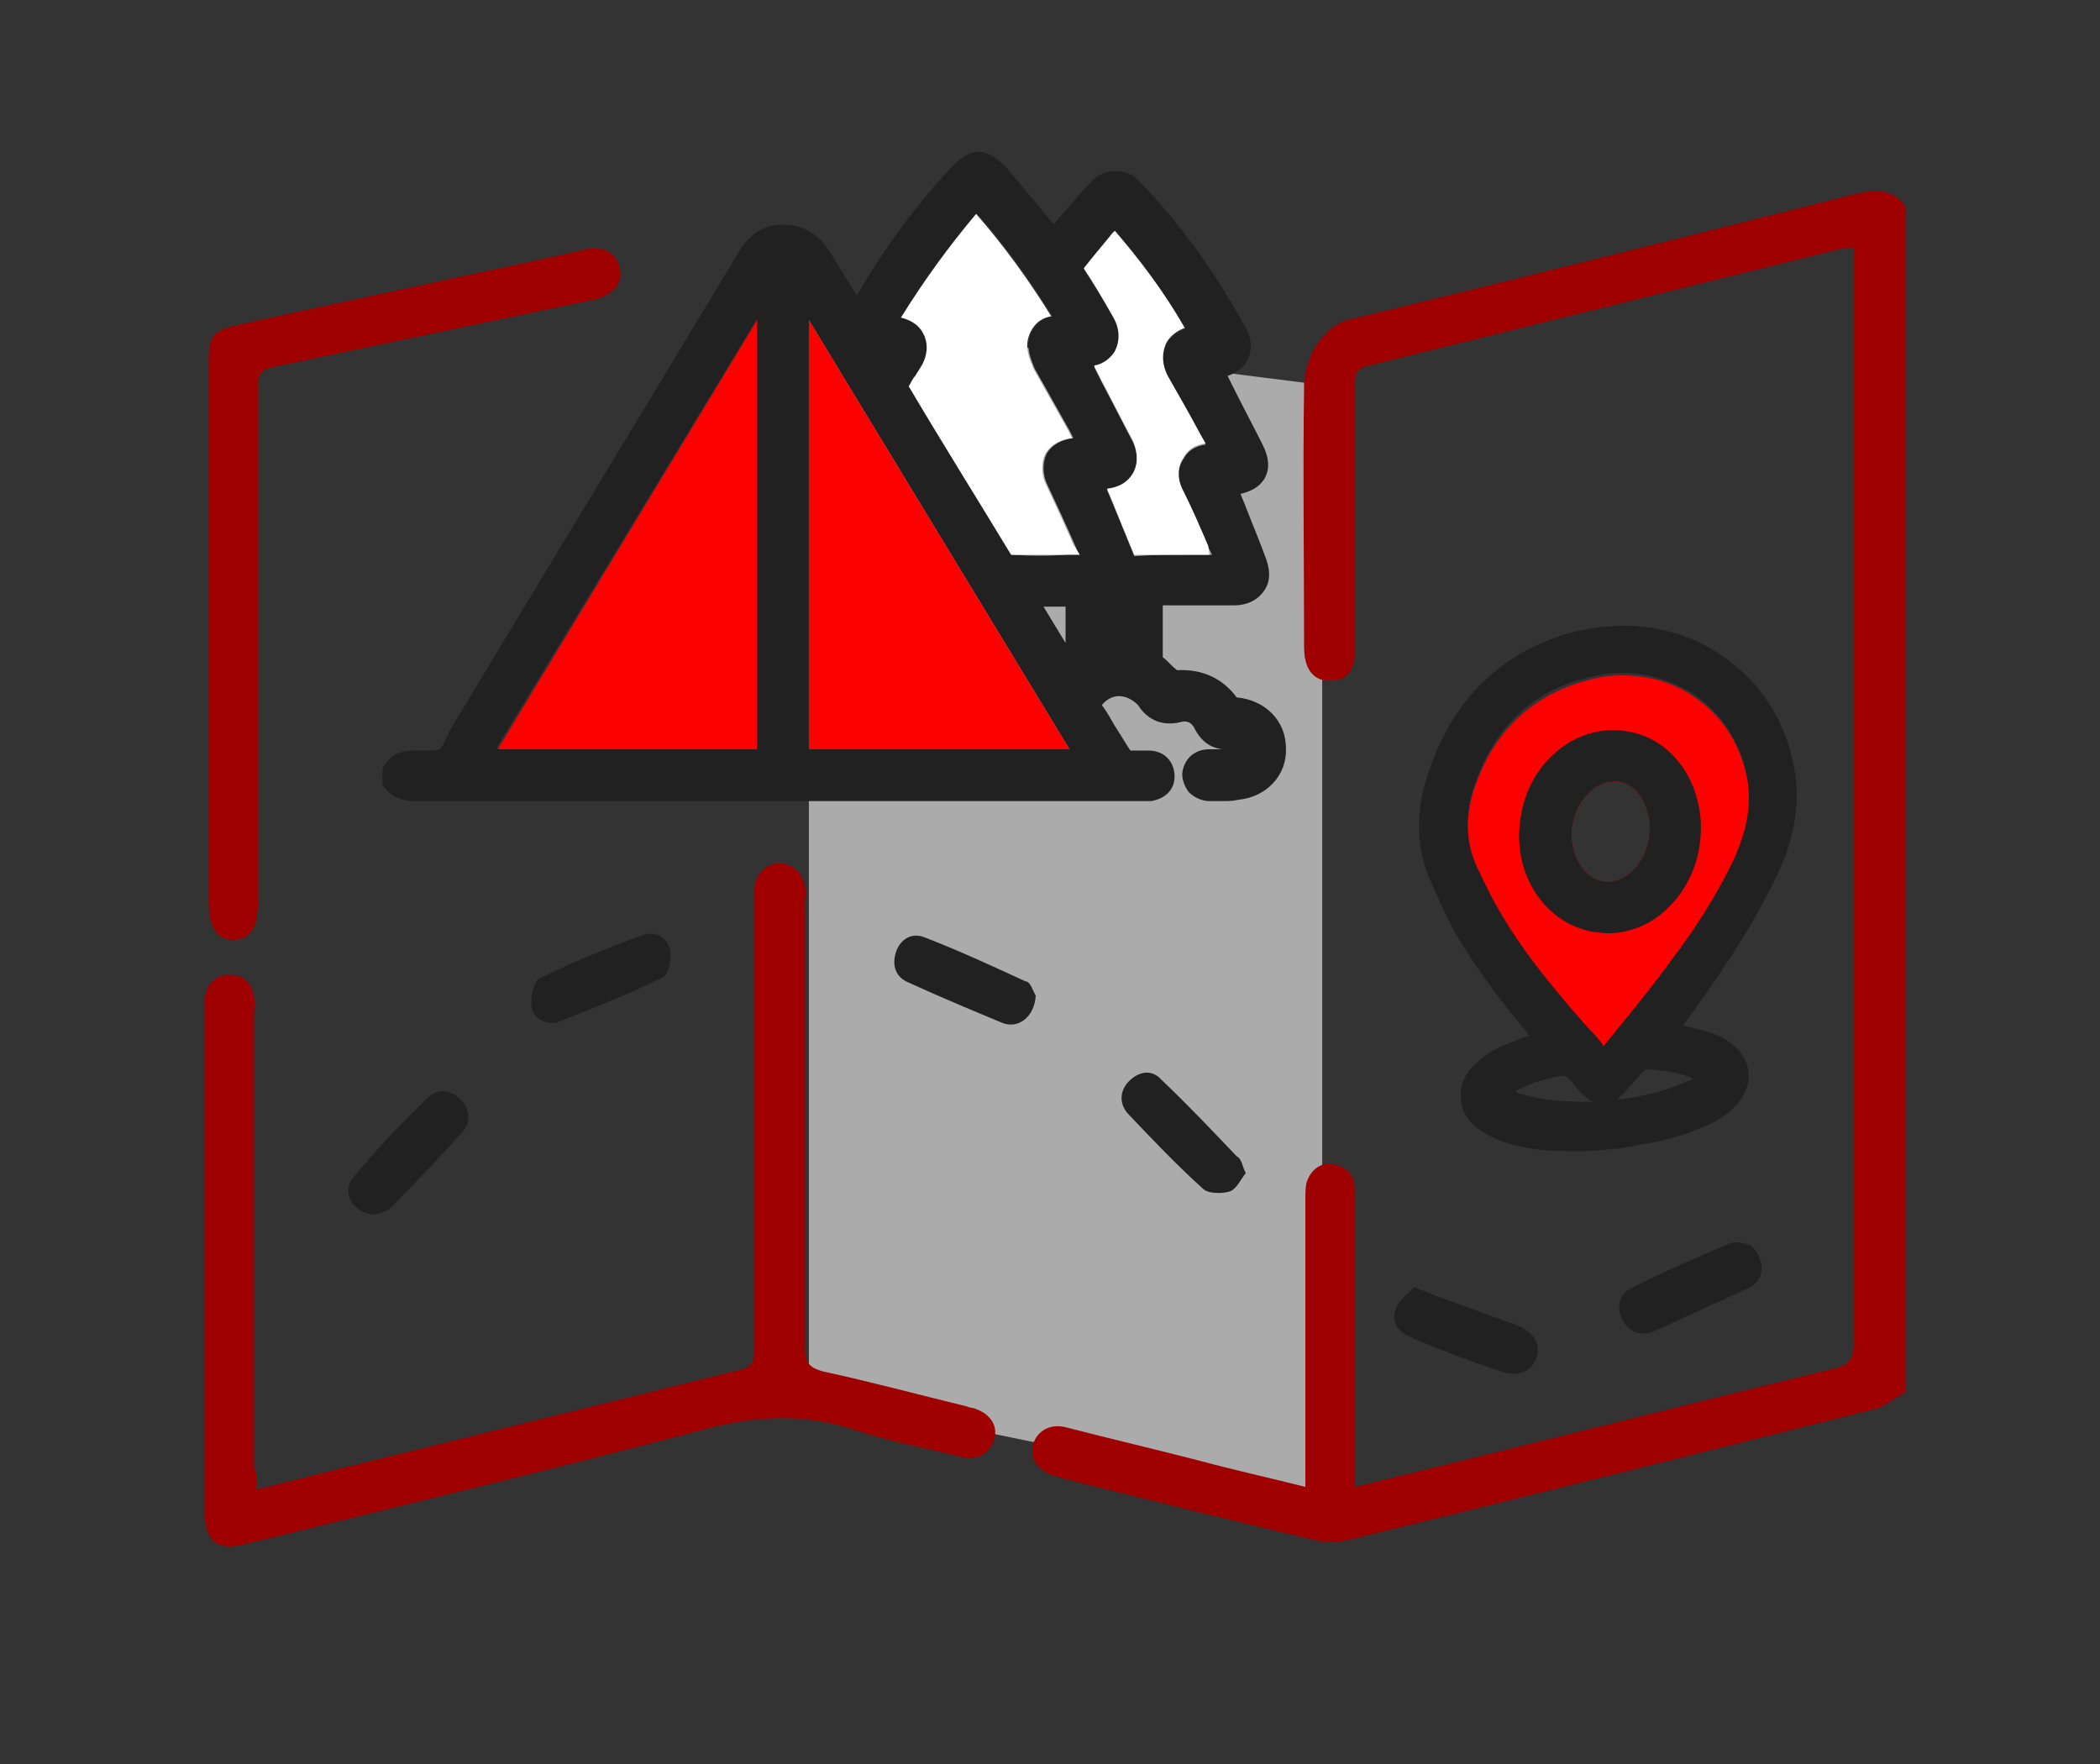<?xml version="1.0" encoding="utf-8"?>
<!-- Generator: Adobe Illustrator 25.0.0, SVG Export Plug-In . SVG Version: 6.00 Build 0)  -->
<svg version="1.1" id="Слой_1" xmlns="http://www.w3.org/2000/svg" xmlns:xlink="http://www.w3.org/1999/xlink" x="0px" y="0px"
	 viewBox="0 0 162 136.1" style="enable-background:new 0 0 162 136.1;" xml:space="preserve">
<rect x="0" y="0" width="162" height="136.1" fill="#333333" stroke="none"/>
<style type="text/css">
	.st0{opacity:0.71;fill:#DBDBDB;enable-background:new    ;}
	.st1{fill:#9F0000;}
	.st2{fill:#212121;}
	.st3{fill:#FD0000;}
	.st4{fill:#FFFFFF;}
</style>
<polygon class="st0" points="102,115.8 62.4,107.7 62.4,24.7 102,29.7 "/>
<g>
	<path class="st1" d="M19.8,114.9c4.1-1,7.9-2,11.7-2.9c8.5-2.1,17-4.2,25.5-6.3c1-0.2,1.2-0.7,1.2-1.6c0-13.2,0-21,0-34.2
		c0-0.5,0-0.9,0-1.4c0.1-1.1,0.9-1.9,1.9-1.9c1,0,1.8,0.7,2,1.8c0.1,0.4,0,0.8,0,1.3c0,13.2,0,21,0,34.3c0,1.1,0.3,1.5,1.4,1.8
		c3.7,0.8,7.4,1.8,11.1,2.7c0.2,0.1,0.5,0.1,0.7,0.2c1.1,0.4,1.7,1.3,1.4,2.3c-0.3,1.1-1.3,1.7-2.5,1.4c-2.8-0.7-5.6-1.2-8.3-2.1
		c-3.9-1.3-7.7-1.1-11.7,0c-11.7,3.1-23.5,5.9-35.2,8.8c-2.3,0.6-3.2-0.2-3.2-2.5c0-12.9,0-25.8,0-38.7c0-0.3,0-0.7,0-1
		c0.2-1,0.8-1.7,1.9-1.7c1.1,0,1.7,0.6,1.9,1.7c0.1,0.4,0,0.8,0,1.3c0,11.7,0,23.3,0,35C19.8,113.6,19.8,114.2,19.8,114.9z"/>
</g>
<g>
	<path class="st1" d="M16.1,48.9c0-7,0-14,0-21.1c0-1.9,0.4-2.3,2.1-2.7c2.5-0.6,24.2-5.2,26.7-5.8c1.5-0.4,2.6,0.1,2.9,1.3
		c0.3,1.2-0.4,2.1-1.9,2.5C44,23.5,23,27.9,21.1,28.3c-1,0.2-1.2,0.6-1.2,1.5c0,13.2,0,26.5,0,39.7c0,2.1-0.6,3-1.9,3
		c-1.3,0-1.9-1-1.9-3C16.1,62.6,16.1,55.7,16.1,48.9z"/>
</g>
<g>
	<path class="st2" d="M109.1,99.3c0.7,0.3,1.1,0.4,1.5,0.6c2,0.7,4,1.5,6.1,2.2c1.4,0.5,2.1,1.3,1.9,2.4c-0.3,1.2-1.3,1.8-2.8,1.3
		c-2.4-0.8-4.8-1.7-7.1-2.7c-0.9-0.4-1.4-1.2-1-2.2C107.9,100.3,108.6,99.8,109.1,99.3z"/>
</g>
<g>
	<path class="st2" d="M42.9,78.9c-1,0.1-1.8-0.4-1.9-1.3c-0.1-0.7,0.2-1.9,0.6-2.1c2.6-1.3,5.3-2.4,8.1-3.4c0.9-0.3,1.8,0.3,2,1.2
		c0.1,0.7-0.1,1.9-0.6,2.1C48.5,76.7,45.7,77.8,42.9,78.9z"/>
</g>
<g>
	<path class="st2" d="M29,93.7c-1.7,0-2.7-1.7-1.8-2.8c1.8-2.2,3.8-4.3,5.9-6.3c0.8-0.7,1.8-0.5,2.5,0.3c0.7,0.8,0.7,1.7,0.1,2.4
		c-1.8,2-3.7,4-5.6,5.9C29.8,93.5,29.2,93.6,29,93.7z"/>
</g>
<g>
	<path class="st2" d="M79.9,76.8c-0.1,1.7-1.4,2.6-2.6,2.1c-2.4-1-4.8-2-7.2-3.1c-1-0.4-1.3-1.3-1-2.3c0.3-1,1.2-1.6,2.2-1.2
		c2.6,1,5.2,2.2,7.8,3.4C79.5,75.7,79.7,76.5,79.9,76.8z"/>
</g>
<g>
	<path class="st2" d="M135.1,96.1c1.2,1.2,1,2.8-0.3,3.3c-2.4,1.1-4.8,2.2-7.2,3.3c-1,0.4-1.9,0.1-2.4-0.8c-0.5-0.9-0.4-2,0.6-2.5
		c2.5-1.3,5.1-2.4,7.7-3.5C134.1,95.7,134.8,96,135.1,96.1z"/>
</g>
<g>
	<path class="st2" d="M96.1,90.5c-0.4,0.5-0.7,1.2-1.2,1.4c-0.6,0.2-1.7,0.2-2.1-0.2c-2-1.8-3.9-3.8-5.8-5.8
		c-0.7-0.8-0.6-1.8,0.1-2.5c0.8-0.8,1.8-0.9,2.5-0.1c2,1.9,3.9,3.9,5.8,5.9C95.8,89.4,95.8,89.9,96.1,90.5z"/>
</g>
<g>
	<path class="st1" d="M143.4,14.9c-13.1,3.3-26.3,6.6-39.5,9.8c-0.5,0.1-2.9,1.2-3.3,4.8c0,0.1,0,0.3,0,0.4c-0.1,6.6,0,13.1,0,19.7
		c0,0.4,0,0.9,0.1,1.3c0.2,1,0.9,1.7,2,1.6c1.1,0,1.7-0.7,1.8-1.8c0-0.4,0-0.9,0-1.3c0-6.6,0-13.2,0-19.8c0-0.8,0.2-1.2,1.1-1.4
		c12.1-3,24.3-6,36.4-9c0.3-0.1,0.6-0.1,1-0.1v1.5c0,27.7,0,55.3,0,83c0,1.3-0.4,1.7-1.6,2c-11.5,2.8-22.9,5.7-34.4,8.5
		c-0.8,0.2-1.5,0.4-2.5,0.6v-1.6c0-6.7,0-13.5,0-20.2c0-0.5,0-0.9,0-1.4c-0.1-1-0.8-1.6-1.8-1.7c-0.9-0.1-1.6,0.5-1.9,1.4
		c-0.1,0.4-0.1,0.9-0.1,1.4c0,6.9,0,13.7,0,20.6v1.5c-2.8-0.7-5.5-1.3-8.1-2c-3.5-0.9-6.9-1.7-10.4-2.6c-1.2-0.3-2.2,0.3-2.5,1.3
		c-0.3,1.1,0.3,2,1.5,2.4c0.3,0.1,0.7,0.2,1,0.3c6.4,1.6,12.8,3.2,19.2,4.7c0.8,0.2,1.8,0.2,2.6,0c13.5-3.3,27.1-6.7,40.6-10.1
		c0.8-0.2,1.6-0.9,2.4-1.3V15.9C146,14.6,144.8,14.6,143.4,14.9z"/>
</g>
<path class="st2" d="M95.4,53.8c-1.1-1.5-2.7-2.2-4.6-2.1c-0.4-0.3-0.7-0.7-1.1-1v-4h1.5c1.3,0,2.6,0,4,0c1,0,1.8-0.4,2.3-1.1
	c0.5-0.7,0.5-1.5,0.2-2.4c-0.5-1.4-1.1-2.8-1.6-4.1c-0.1-0.3-0.3-0.7-0.4-1c0.8-0.2,1.4-0.5,1.8-1.1c0.5-0.8,0.4-1.7-0.1-2.7
	c-0.7-1.4-1.4-2.7-2.1-4.1l-0.6-1.2c0.6-0.2,1.2-0.6,1.5-1.2c0.4-0.7,0.4-1.6-0.1-2.5c-2.4-4.4-5.1-8.1-8.2-11.3
	c-0.5-0.6-1.2-0.8-1.9-0.8c-0.7,0-1.4,0.3-1.9,0.9c-0.8,0.8-1.5,1.7-2.3,2.6c-0.2,0.2-0.3,0.4-0.5,0.6l-0.6-0.7c-1-1.2-2-2.4-3-3.6
	c-0.5-0.5-1.2-1.2-2.1-1.3c-1,0-1.7,0.7-2.2,1.2c-2.7,2.9-5.1,6.1-7.3,9.9l-2.1-3.4c-0.7-1.1-1.6-1.8-2.8-2
	c-1.9-0.3-3.3,0.4-4.3,2.2l-22,36.4c-0.1,0.2-0.3,0.5-0.4,0.8c-0.2,0.4-0.4,0.9-0.6,1c-0.2,0.1-0.8,0.1-1.3,0.1c-0.3,0-0.5,0-0.7,0
	c-1.1,0-1.8,0.4-2.3,1.2l-0.1,0.2v1.2l0.2,0.3c0.7,0.9,1.7,1,2.4,1c14.8,0,29.6,0,44.4,0h11.7c0.2,0,0.4,0,0.6,0
	c1.2-0.2,1.9-1,1.8-2.1c-0.1-1.1-0.9-1.8-2-1.8c-0.2,0-0.4,0-0.6,0c-0.3,0-0.5,0-0.8,0c-0.4-0.6-0.8-1.3-1.2-1.9
	c-0.3-0.5-0.6-1.1-1-1.6c0.3-0.4,0.8-0.7,1.3-0.7c0.6,0,1.1,0.3,1.5,0.7c0.3,0.5,1.3,1.8,3.3,1.3c0.3-0.1,0.8-0.1,1.1,0.6
	c0.5,0.9,1.2,1.4,2.1,1.5h-0.1c-0.3,0-0.6,0-0.9,0c-1.2,0-2,0.8-2.1,1.9c0,0.5,0.2,1,0.5,1.4c0.4,0.4,1,0.7,1.6,0.7c0.3,0,0.7,0,1,0
	c0.4,0,0.8,0,1.2-0.1c2.2-0.2,3.8-1.9,3.7-4C99.2,55.6,97.6,54,95.4,53.8z M58.4,48.4L58.4,48.4l0,9.3H47.7v0h-9.4l20.1-33.1V48.4z
	 M62.4,57.8V24.7l20.1,33.1H62.4z M80.5,46.8h1.7v2.8L80.5,46.8z M78.1,42.8c-2.6-4.3-5.3-8.6-7.9-13c0.2-0.3,0.3-0.6,0.5-0.8
	c0.2-0.3,0.3-0.5,0.5-0.8c0.5-0.9,0.5-1.8,0.1-2.5c-0.3-0.6-0.9-1-1.7-1.2c1.8-2.9,3.7-5.5,5.8-8c2.1,2.4,4,5,5.8,7.9
	c-0.6,0.1-1.2,0.4-1.6,1.2c-0.6,1.2,0,2.2,0.2,2.8c0.9,1.6,1.8,3.2,2.7,4.8l0.3,0.6c-0.9,0.1-1.6,0.5-2,1.1c-0.4,0.7-0.4,1.7,0,2.5
	c0.7,1.5,1.4,3,2.1,4.6l0.3,0.7C81.5,42.9,79.8,42.9,78.1,42.8z M87.5,42.9c-0.6-1.5-1.2-2.9-1.8-4.4l-0.3-0.7
	c0.9-0.1,1.6-0.5,2-1.2c0.4-0.7,0.4-1.6,0-2.5c-0.8-1.5-1.6-3.1-2.4-4.6l-0.6-1.2c0.7-0.1,1.3-0.6,1.6-1.1c0.4-0.8,0.4-1.7-0.1-2.6
	c-0.8-1.4-1.5-2.6-2.3-3.8c0.7-0.9,1.4-1.7,2.2-2.7l0.2-0.2c1.9,2.2,3.8,4.7,5.4,7.5c-0.6,0.2-1.1,0.6-1.4,1.1
	c-0.4,0.8-0.4,1.8,0.2,2.8c0.8,1.4,1.6,2.8,2.4,4.3l0.4,0.7c-0.8,0.1-1.4,0.5-1.7,1.1c-0.5,0.7-0.5,1.7,0,2.6
	c0.7,1.4,1.3,2.8,1.9,4.2l0.3,0.6h-1.7C90.2,42.8,88.9,42.8,87.5,42.9z"/>
<polygon class="st3" points="58.4,24.7 58.4,48.4 58.4,48.4 58.4,57.8 47.7,57.8 47.7,57.8 38.4,57.8 "/>
<path class="st4" d="M83.3,42.8c-1.8,0-3.5,0-5.3,0c-2.6-4.3-5.3-8.6-7.9-13c0.2-0.3,0.3-0.6,0.5-0.8c0.2-0.3,0.3-0.5,0.5-0.8
	c0.5-0.9,0.5-1.8,0.1-2.5c-0.3-0.6-0.9-1-1.7-1.2c1.8-2.9,3.7-5.5,5.8-8c2.1,2.4,4,5,5.8,7.9c-0.6,0.1-1.2,0.4-1.6,1.2
	c-0.6,1.2,0,2.2,0.2,2.8c0.9,1.6,1.8,3.2,2.7,4.8l0.3,0.6c-0.9,0.1-1.6,0.5-2,1.1c-0.4,0.7-0.4,1.7,0,2.5c0.7,1.5,1.4,3,2.1,4.6
	L83.3,42.8z"/>
<path class="st4" d="M93.3,42.8h-1.7c-1.3,0-2.7,0-4.1,0c-0.6-1.5-1.2-2.9-1.8-4.4l-0.3-0.7c0.9-0.1,1.6-0.5,2-1.2
	c0.4-0.7,0.4-1.6,0-2.5c-0.8-1.5-1.6-3.1-2.4-4.6l-0.6-1.2c0.7-0.1,1.3-0.6,1.6-1.1c0.4-0.8,0.4-1.7-0.1-2.6
	c-0.8-1.4-1.5-2.6-2.3-3.8c0.7-0.9,1.4-1.7,2.2-2.7l0.2-0.2c1.9,2.2,3.8,4.7,5.4,7.5c-0.6,0.2-1.1,0.6-1.4,1.1
	c-0.4,0.8-0.4,1.8,0.2,2.8c0.8,1.4,1.6,2.8,2.4,4.3l0.4,0.7c-0.8,0.1-1.4,0.5-1.7,1.1c-0.5,0.7-0.5,1.7,0,2.6
	c0.7,1.4,1.3,2.8,1.9,4.2L93.3,42.8z"/>
<polygon class="st3" points="82.5,57.8 62.4,57.8 62.4,24.7 "/>
<path class="st2" d="M136.8,68.1c1.7-3.3,2.2-6.4,1.5-9.4c-0.8-3.7-3-6.7-6.2-8.6c-3.2-1.9-7-2.3-10.9-1.3c-5.3,1.5-9,5-10.9,10.5
	c-1.1,3-1.1,5.8-0.1,8.3c0.6,1.4,1.2,2.7,1.8,3.9c1.8,3.2,4,6,6,8.4c-0.4,0.1-0.8,0.2-1.1,0.4c-0.9,0.3-2.1,0.8-3.1,1.8
	c-0.8,0.7-1.2,1.7-1.1,2.6c0,0.8,0.4,1.6,1.1,2.2c0.5,0.4,1,0.7,1.7,1c1.8,0.7,3.6,0.9,5.4,0.9l1.7,0l2.3-0.2l1.7-0.3
	c1.9-0.3,3.5-0.8,4.9-1.4c0.7-0.3,1.7-0.8,2.5-1.7c1.2-1.4,1.2-3.1,0-4.3c-0.5-0.5-1.1-0.9-1.7-1.1c-0.8-0.3-1.7-0.5-2.5-0.7
	c0.2-0.2,0.3-0.4,0.5-0.6C132.2,75.8,134.8,72.2,136.8,68.1z M117.4,84.4c-0.2,0-0.3-0.1-0.5-0.2c0.5-0.3,1-0.5,1.5-0.7
	c0.7-0.2,1.3-0.4,2.1-0.5l0.3,0c0.3,0.3,0.6,0.6,0.8,0.9c0.2,0.3,0.5,0.5,0.7,0.7c0.2,0.2,0.4,0.3,0.6,0.4
	C120.7,85,119,84.9,117.4,84.4z M130.6,83.2C130.6,83.2,130.6,83.2,130.6,83.2c-0.1,0.1-0.2,0.2-0.4,0.2c-1.1,0.5-2.3,0.9-3.9,1.2
	c-0.5,0.1-1.1,0.2-1.6,0.2c0.2-0.1,0.3-0.3,0.5-0.4c0.3-0.3,0.5-0.6,0.8-0.9c0.3-0.3,0.6-0.7,0.9-1
	C128.1,82.5,129.4,82.7,130.6,83.2z M128.9,73.9c-1.3,1.7-2.6,3.3-3.9,5c-0.4,0.5-0.9,1.1-1.3,1.6c-0.4-0.4-0.8-0.8-1.1-1.3
	c-2.2-2.5-4.8-5.5-6.8-8.9c-0.6-1-1.2-2.1-1.9-3.7c-0.9-2-0.9-4.3,0.1-6.7c1.6-4.2,4.6-6.8,8.8-7.7c0.8-0.2,1.6-0.3,2.3-0.3
	c2,0,3.8,0.6,5.5,1.6c2.2,1.5,3.7,3.8,4.2,6.5c0.3,1.9,0,3.9-1.1,6.1C132.5,68.8,130.9,71.3,128.9,73.9z"/>
<path class="st3" d="M134.8,60.2c-0.5-2.7-1.9-5-4.2-6.5c-1.6-1.1-3.5-1.6-5.5-1.6c-0.8,0-1.6,0.1-2.3,0.3c-4.2,1-7.2,3.6-8.8,7.7
	c-1,2.5-1,4.7-0.1,6.7c0.7,1.5,1.3,2.7,1.9,3.7c2,3.4,4.6,6.4,6.8,8.9c0.4,0.4,0.8,0.8,1.1,1.3c0.4-0.5,0.9-1.1,1.3-1.6
	c1.3-1.6,2.7-3.3,3.9-5c2-2.6,3.6-5.2,4.8-7.7C134.8,64,135.1,62.1,134.8,60.2z M127.2,64.6c-0.3,2.1-1.9,3.6-3.5,3.4
	c-1.6-0.3-2.7-2.2-2.4-4.3c0.3-1.9,1.7-3.4,3.2-3.4c0.1,0,0.2,0,0.4,0C126.4,60.5,127.5,62.5,127.2,64.6z"/>
<path class="st2" d="M125.4,56.4c-3.8-0.6-7.5,2.4-8.1,6.7c-0.7,4.3,1.9,8.2,5.7,8.8c0.3,0,0.6,0.1,1,0.1c1.7,0,3.4-0.7,4.6-1.9
	c1.3-1.2,2.2-2.9,2.5-4.8C131.8,60.9,129.2,56.9,125.4,56.4z M127.2,64.6c-0.3,2.1-1.9,3.6-3.5,3.4c-1.6-0.3-2.7-2.2-2.4-4.3
	c0.3-1.9,1.7-3.4,3.2-3.4c0.1,0,0.2,0,0.4,0C126.4,60.5,127.5,62.5,127.2,64.6z"/>
</svg>
